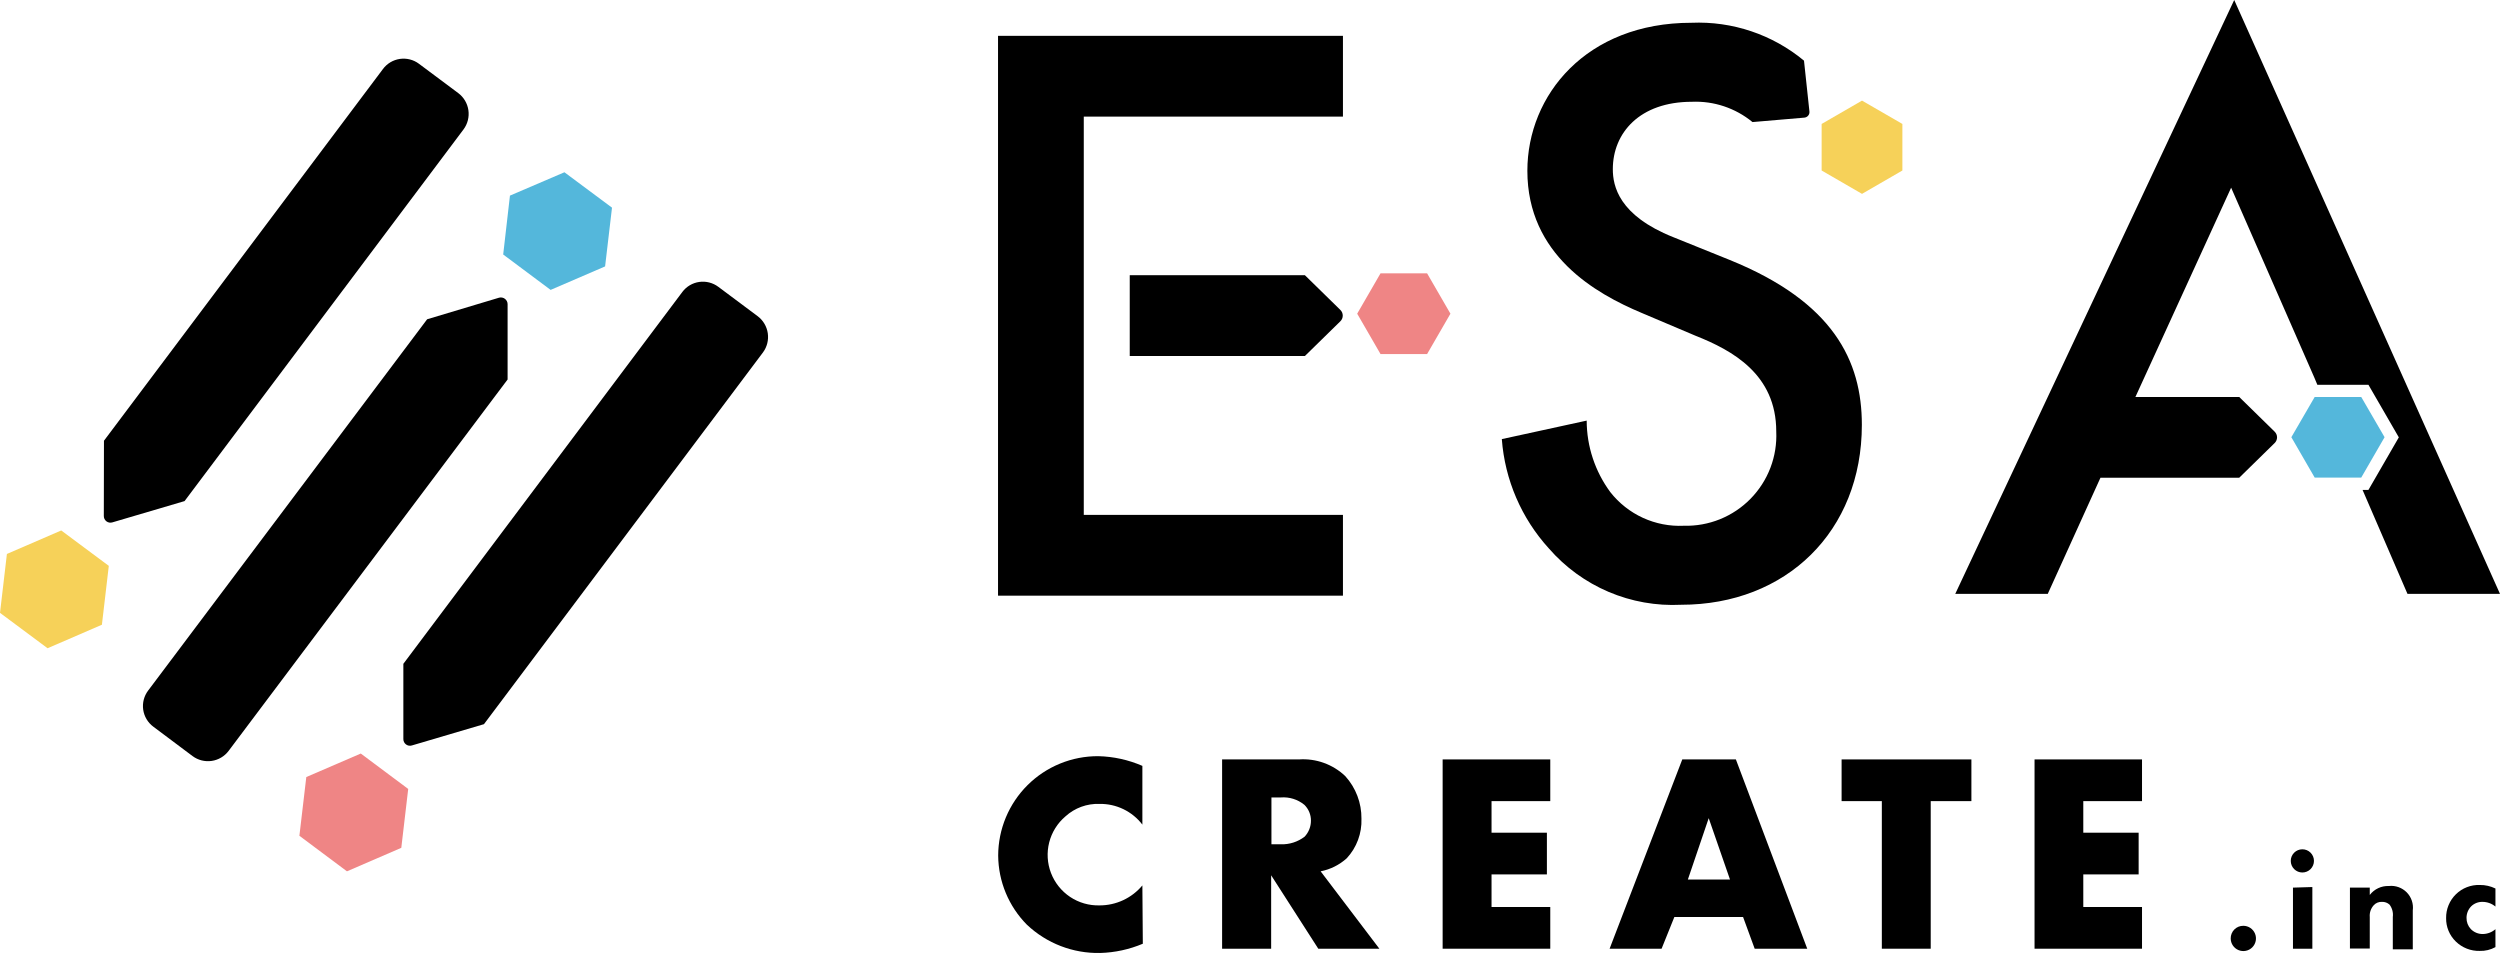 <svg width="202" height="77" viewBox="0 0 202 77" fill="none" xmlns="http://www.w3.org/2000/svg">
<g clip-path="url(#clip0_1404_833)">
<path d="M39.104 58.513L61.646 28.479C61.977 28.033 62.117 27.475 62.037 26.926C61.957 26.376 61.663 25.881 61.219 25.548L58.04 23.175C57.599 22.845 57.045 22.703 56.5 22.781C55.955 22.858 55.463 23.15 55.133 23.59L32.591 53.636V59.711C32.589 59.795 32.607 59.879 32.644 59.955C32.681 60.031 32.735 60.097 32.802 60.148C32.869 60.198 32.947 60.233 33.03 60.248C33.113 60.263 33.198 60.258 33.279 60.233L39.104 58.513Z" fill="black"/>
<path d="M32.983 63.746L29.151 60.886L24.749 62.785L24.191 67.531L28.035 70.403L32.425 68.504L32.983 63.746Z" fill="#EF8585"/>
<path d="M8.388 41.686C8.386 41.771 8.404 41.854 8.441 41.93C8.478 42.006 8.532 42.072 8.599 42.123C8.666 42.174 8.744 42.208 8.827 42.223C8.91 42.238 8.995 42.233 9.076 42.209L14.913 40.488L37.455 10.454C37.785 10.008 37.926 9.45 37.846 8.901C37.766 8.352 37.472 7.856 37.028 7.523L33.848 5.15C33.63 4.987 33.381 4.869 33.116 4.802C32.852 4.735 32.576 4.722 32.306 4.761C32.036 4.801 31.777 4.893 31.543 5.033C31.309 5.173 31.104 5.358 30.942 5.577L8.4 35.611L8.388 41.686Z" fill="black"/>
<path d="M8.791 45.721L4.947 42.861L0.558 44.76L0 49.518L3.844 52.378L8.234 50.479L8.791 45.721Z" fill="#F6D159"/>
<path d="M34.513 25.797L11.971 55.795C11.805 56.014 11.685 56.263 11.616 56.528C11.547 56.794 11.532 57.07 11.57 57.341C11.609 57.613 11.701 57.874 11.841 58.109C11.981 58.345 12.166 58.551 12.386 58.714L15.554 61.088C15.996 61.419 16.552 61.561 17.099 61.483C17.646 61.405 18.14 61.114 18.472 60.672L41.014 30.663V24.575C41.014 24.492 40.994 24.41 40.956 24.335C40.919 24.261 40.865 24.196 40.798 24.145C40.732 24.095 40.655 24.06 40.573 24.044C40.491 24.028 40.407 24.031 40.326 24.053L34.513 25.797Z" fill="black"/>
<path d="M40.658 20.564L44.49 23.424L48.892 21.526L49.45 16.779L45.606 13.919L41.204 15.806L40.658 20.564Z" fill="#54B7DB"/>
<path d="M87.569 27.364V41.603H108.51V48.13H80.641V2.896H108.51V9.422H87.569V20.897" fill="black"/>
<path d="M108.296 25.038L105.437 22.238H91.283V28.764H105.437L108.296 25.964C108.359 25.904 108.409 25.832 108.443 25.752C108.477 25.673 108.494 25.587 108.494 25.501C108.494 25.414 108.477 25.329 108.443 25.249C108.409 25.17 108.359 25.098 108.296 25.038Z" fill="black"/>
<path d="M180.525 0L157.983 47.987H165.458L169.717 38.601H180.929L183.788 35.801C183.85 35.741 183.9 35.669 183.934 35.59C183.968 35.51 183.986 35.424 183.986 35.338C183.986 35.251 183.968 35.166 183.934 35.086C183.9 35.007 183.85 34.935 183.788 34.875L180.929 32.075H172.541L180.276 15.165L187.003 30.52L187.241 31.09H191.369L193.825 35.338L191.369 39.586H190.895L194.525 47.987H202L180.525 0Z" fill="black"/>
<path d="M187.027 38.589H190.788L192.674 35.326L190.788 32.075H187.027L185.141 35.326L187.027 38.589Z" fill="#54B7DB"/>
<path d="M147.188 13.777L150.45 15.664L153.713 13.777V10.015L150.45 8.129L147.188 10.015V13.777Z" fill="#F6D159"/>
<path d="M111.548 28.61H115.308L117.195 25.346L115.308 22.083H111.548L109.661 25.346L111.548 28.61Z" fill="#EF8585"/>
<path d="M141.623 9.861L145.787 9.505C145.847 9.501 145.906 9.484 145.96 9.456C146.014 9.429 146.062 9.391 146.1 9.344C146.139 9.298 146.168 9.244 146.186 9.186C146.203 9.128 146.209 9.067 146.202 9.007L145.763 4.901C143.214 2.788 139.971 1.697 136.663 1.84C128.169 1.84 123.411 7.69 123.411 13.801C123.411 20.6 128.916 23.721 132.653 25.287L136.996 27.127C139.985 28.313 143.521 30.247 143.521 34.863C143.567 35.864 143.406 36.863 143.049 37.799C142.691 38.734 142.145 39.586 141.443 40.301C140.742 41.016 139.901 41.579 138.972 41.954C138.043 42.329 137.048 42.508 136.046 42.481C134.913 42.534 133.783 42.315 132.751 41.843C131.719 41.37 130.815 40.657 130.114 39.764C128.878 38.09 128.209 36.066 128.204 33.985L121.347 35.48C121.592 38.77 122.933 41.883 125.155 44.321C126.475 45.837 128.122 47.034 129.971 47.822C131.821 48.609 133.825 48.966 135.833 48.865C144.328 48.865 150.438 42.932 150.438 34.329C150.438 29.156 148.136 24.397 139.76 21.003L135.204 19.164C130.791 17.408 130.316 15.023 130.316 13.67C130.316 10.739 132.487 8.224 136.699 8.224C138.478 8.147 140.223 8.73 141.599 9.861" fill="black"/>
<path d="M92.34 76.253C91.249 76.714 90.082 76.968 88.899 77C86.697 77.048 84.566 76.225 82.967 74.71C81.499 73.223 80.669 71.222 80.653 69.133C80.655 68.073 80.866 67.025 81.273 66.047C81.681 65.069 82.278 64.181 83.03 63.435C83.782 62.688 84.674 62.098 85.655 61.697C86.635 61.296 87.685 61.093 88.745 61.099C89.971 61.128 91.179 61.394 92.304 61.883V66.629C91.898 66.099 91.373 65.671 90.771 65.38C90.169 65.09 89.508 64.944 88.84 64.956C87.826 64.919 86.837 65.281 86.087 65.965C85.443 66.512 84.985 67.245 84.776 68.064C84.567 68.882 84.617 69.746 84.919 70.534C85.221 71.323 85.76 71.999 86.462 72.469C87.165 72.938 87.995 73.178 88.84 73.156C89.5 73.158 90.153 73.014 90.752 72.735C91.35 72.456 91.88 72.049 92.304 71.542L92.34 76.253Z" fill="black"/>
<path d="M104.963 61.361C105.646 61.315 106.33 61.411 106.974 61.644C107.617 61.877 108.205 62.241 108.7 62.713C109.553 63.655 110.019 64.884 110.005 66.154C110.047 67.334 109.621 68.481 108.819 69.347C108.224 69.884 107.494 70.249 106.707 70.403L111.453 76.656H106.517L102.709 70.723V76.656H98.746V61.361H104.963ZM102.732 68.219H103.492C104.184 68.242 104.864 68.024 105.414 67.602C105.743 67.252 105.926 66.789 105.924 66.309C105.926 66.07 105.88 65.834 105.788 65.613C105.696 65.393 105.561 65.194 105.39 65.027C104.857 64.592 104.177 64.38 103.492 64.434H102.732V68.219Z" fill="black"/>
<path d="M125.262 64.731H120.516V67.282H124.989V70.652H120.516V73.286H125.262V76.656H116.565V61.361H125.262V64.731Z" fill="black"/>
<path d="M140.84 74.093H135.288L134.256 76.656H130.056L135.928 61.361H140.259L146.025 76.656H141.778L140.84 74.093ZM139.784 71.067L138.064 66.107L136.379 71.067H139.784Z" fill="black"/>
<path d="M156.002 64.731V76.656H152.052V64.731H148.801V61.361H159.289V64.731H156.002Z" fill="black"/>
<path d="M173.075 64.731H168.33V67.282H172.802V70.652H168.33V73.286H173.075V76.656H164.391V61.361H173.075V64.731Z" fill="black"/>
<path d="M181.262 74.805C181.463 74.805 181.661 74.865 181.828 74.977C181.996 75.089 182.127 75.249 182.204 75.435C182.282 75.621 182.302 75.827 182.262 76.025C182.223 76.222 182.126 76.404 181.983 76.547C181.84 76.69 181.659 76.787 181.461 76.826C181.263 76.866 181.058 76.846 180.871 76.768C180.685 76.691 180.525 76.56 180.413 76.392C180.301 76.225 180.241 76.027 180.241 75.826C180.24 75.691 180.265 75.558 180.316 75.433C180.366 75.308 180.442 75.195 180.537 75.1C180.632 75.005 180.745 74.93 180.869 74.879C180.994 74.829 181.127 74.803 181.262 74.805Z" fill="black"/>
<path d="M186.031 68.623C186.28 68.623 186.518 68.721 186.694 68.897C186.87 69.073 186.968 69.311 186.968 69.56C186.968 69.809 186.87 70.047 186.694 70.223C186.518 70.399 186.28 70.498 186.031 70.498C185.782 70.498 185.544 70.399 185.368 70.223C185.192 70.047 185.094 69.809 185.094 69.56C185.094 69.311 185.192 69.073 185.368 68.897C185.544 68.721 185.782 68.623 186.031 68.623ZM186.838 71.672V76.656H185.272V71.72L186.838 71.672Z" fill="black"/>
<path d="M189.875 71.72H191.477V72.313C191.657 72.078 191.891 71.889 192.16 71.763C192.428 71.637 192.723 71.578 193.019 71.589C193.283 71.56 193.551 71.591 193.801 71.681C194.051 71.77 194.278 71.915 194.464 72.104C194.65 72.294 194.791 72.523 194.876 72.775C194.96 73.028 194.987 73.295 194.953 73.559V76.704H193.339V74.093C193.385 73.74 193.291 73.382 193.078 73.096C192.995 73.02 192.898 72.96 192.792 72.922C192.686 72.883 192.574 72.866 192.461 72.871C192.337 72.864 192.213 72.885 192.098 72.932C191.983 72.979 191.88 73.051 191.797 73.144C191.681 73.272 191.593 73.422 191.538 73.585C191.483 73.748 191.462 73.921 191.477 74.093V76.644H189.875V71.72Z" fill="black"/>
<path d="M201.632 73.251C201.339 73.006 200.97 72.872 200.588 72.871C200.42 72.867 200.253 72.896 200.096 72.957C199.939 73.018 199.796 73.11 199.675 73.227C199.43 73.477 199.293 73.814 199.295 74.164C199.289 74.498 199.412 74.821 199.639 75.066C199.765 75.196 199.917 75.299 200.084 75.368C200.251 75.438 200.431 75.472 200.612 75.469C200.988 75.464 201.349 75.325 201.632 75.078V76.526C201.245 76.741 200.806 76.848 200.363 76.834C200.006 76.843 199.651 76.781 199.319 76.65C198.987 76.52 198.684 76.324 198.429 76.075C198.175 75.829 197.975 75.534 197.84 75.207C197.705 74.88 197.639 74.529 197.646 74.176C197.641 73.819 197.708 73.465 197.845 73.135C197.981 72.804 198.183 72.505 198.438 72.256C198.693 72.006 198.996 71.811 199.329 71.682C199.662 71.553 200.018 71.493 200.375 71.506C200.81 71.502 201.241 71.6 201.632 71.791V73.251Z" fill="black"/>
</g>
<defs>
<clipPath id="clip0_1404_833">
<rect width="202" height="77" fill="white" transform="translate(0 0)"/>
</clipPath>
</defs>
</svg>
